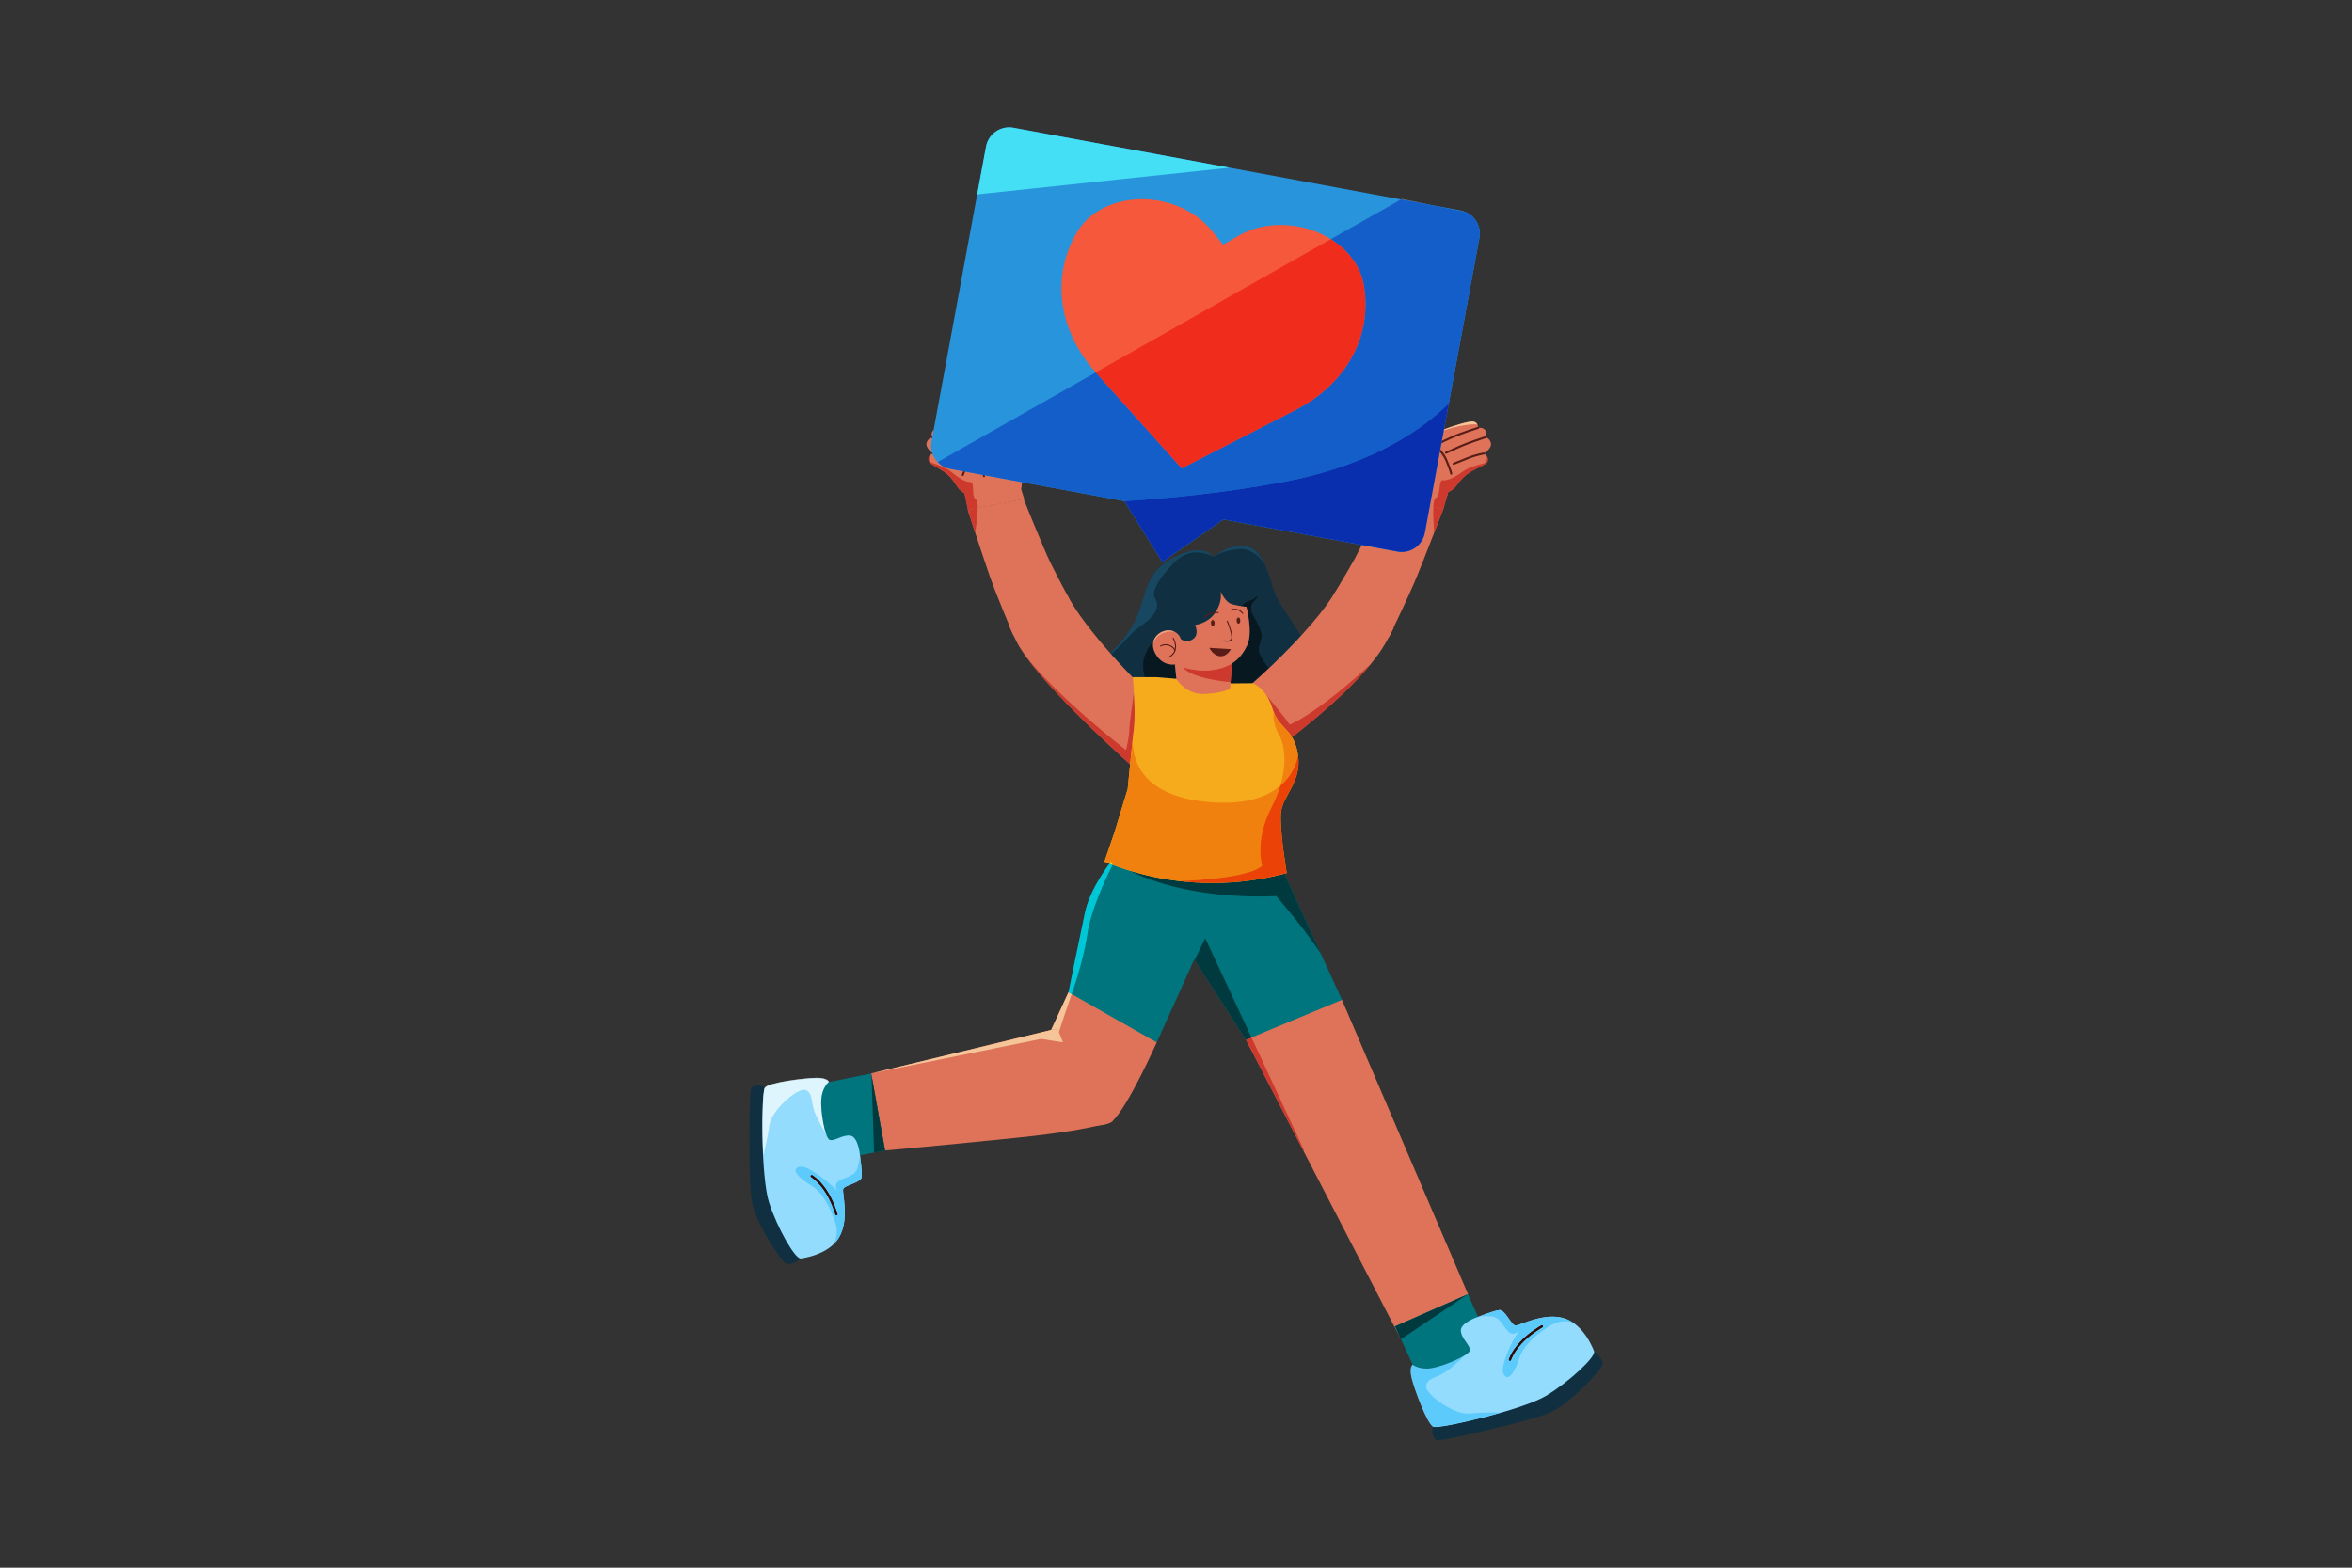 <svg xmlns="http://www.w3.org/2000/svg" viewBox="0 0 600 400" id="give-feedback"><rect x="0" y="0" width="600" height="400" fill="#333333" stroke="none"/><path fill="#DE735A" d="M261.137,127.332c0,0,5.062,12.61,6.79,16.153c1.728,3.544,4.795,9.217,4.795,9.217   s-0.072,5.14-5.404,8.359c-5.33,3.219-8.905,0.805-8.905,0.805s-4.258-10.053-5.999-15.058c-1.742-5.004-5.562-16.766-5.562-16.766   L261.137,127.332"></path><path fill="#DE735A" d="M236.892,116.824c-0.026,0.087-0.043,0.182-0.051,0.278l-0.003,0.185c0.008,0.156,0.055,0.306,0.142,0.447   l0.161,0.206c0.115,0.145,0.262,0.271,0.435,0.411c0.967,0.74,2.7,1.489,3.972,2.562c0.349,0.288,0.649,0.582,0.918,0.883   c0.09,0.104,0.18,0.208,0.26,0.301c0.582,0.684,0.99,1.355,1.358,1.897c0.148,0.234,0.297,0.44,0.44,0.624   c0.098,0.124,0.186,0.228,0.288,0.313c0.101,0.086,0.193,0.16,0.274,0.233c0.093,0.066,0.175,0.13,0.249,0.193   c0.157,0.109,0.277,0.206,0.378,0.271c0.187,0.12,0.298,0.178,0.317,0.189l0.016,0.049l0.884,4.126l0.029,0.128l2.465-0.47   l3.232-0.63l8.644-1.663l-0.798-2.527c0,0,0.646-3.383-0.041-5.444c-0.675-2.061-1.578-1.534-2.893-4.028   c-1.305-2.497-0.935-5.17-1.415-5.643c-0.489-0.483-1.785-0.703-2.698,0.076c-0.921,0.778-0.673,3.234-0.673,3.234   s-1.388-1.092-3.802-2.24c-2.413-1.147-6.901-3.029-8.004-2.798c-1.105,0.23-1.193,1.428-1.193,1.428s-1.184-0.291-1.817,0.528   c-0.644,0.819-0.104,1.674-0.104,1.674s-1.154,0.11-1.491,1.407c-0.337,1.287,1.577,2.631,1.577,2.631s-0.682,0.261-0.972,0.921   L236.892,116.824"></path><path fill="#591C16" d="M249.955 114.78l-.159-.057c-.008-.007-.859-.693-3.624-2.166-2.79-1.487-6.444-2.89-6.481-2.905-.13-.049-.195-.195-.145-.325.05-.129.196-.196.326-.145.037.014 3.719 1.427 6.537 2.929 2.824 1.505 3.672 2.193 3.706 2.221.107.089.123.247.034.356L249.955 114.78M254.389 114.634l-.177-.072c-.436-.432-1.577-1.326-1.588-1.336-.109-.086-.129-.244-.043-.353.086-.111.245-.128.355-.043.047.037 1.175.921 1.631 1.373.1.099.1.258.002.357L254.389 114.634M247.296 116.41l-.12-.03-3.469-1.863c-1.908-1.028-5.897-2.644-5.937-2.661-.129-.052-.191-.2-.139-.328.052-.129.2-.189.329-.139.04.016 4.054 1.643 5.986 2.683l3.469 1.864c.123.066.168.219.103.341L247.296 116.41M245.208 119l-.113-.026c0 0-1.659-.827-3.497-1.718-1.793-.871-3.69-1.351-3.709-1.355-.135-.034-.217-.171-.183-.307.034-.135.169-.219.306-.183.079.021 1.966.498 3.807 1.392 1.84.891 3.502 1.72 3.502 1.72.124.062.175.214.113.338C245.39 118.949 245.3 119 245.208 119M251.026 121.766c-.105 0-.203-.066-.239-.171-.025-.071-.584-1.775.235-3.76.826-2.005 2.92-2.631 3.008-2.657.137-.036.274.038.313.172.038.133-.038.273-.172.312-.02.006-1.951.589-2.682 2.364-.744 1.803-.229 3.39-.223 3.406.044.132-.027.275-.159.32L251.026 121.766"></path><path fill="#591C16" d="M245.611,121.474l-0.045-0.005c-0.135-0.025-0.225-0.15-0.204-0.286c0.008-0.053,0.121-0.595,1.424-3.199   c1.345-2.688,3.773-3.924,3.875-3.974c0.125-0.064,0.277-0.011,0.338,0.113s0.012,0.275-0.113,0.338   c-0.023,0.012-2.383,1.216-3.65,3.75c-1.254,2.506-1.374,3.038-1.377,3.059C245.834,121.39,245.728,121.474,245.611,121.474"></path><path fill="#7F7F7F" d="M247.943,133.385c0.244,0.801,0.518,1.702,0.81,2.659c0,0,0.007-0.044,0.02-0.125   C248.474,135.008,248.193,134.15,247.943,133.385 M246.912,129.992c0,0,0.004,0.013,0.011,0.037l0.015-0.003l-0.008-0.033   L246.912,129.992"></path><path fill="#CD392D" d="M249.424,129.651l-2.465,0.47l-0.021-0.094l-0.015,0.003c0.071,0.233,0.465,1.531,1.02,3.355   c0.25,0.765,0.531,1.623,0.83,2.534C248.883,135.235,249.398,131.905,249.424,129.651"></path><path fill="#CD392D" d="M237.217,116.217c-0.096,0.099-0.171,0.221-0.241,0.361l0,0l-0.084,0.246   c-0.026,0.087-0.043,0.182-0.051,0.278l-0.003,0.185c0.008,0.156,0.055,0.306,0.142,0.447l0.161,0.206   c0.116,0.135,0.262,0.271,0.435,0.411c0.967,0.74,2.7,1.489,3.972,2.562c0.349,0.288,0.649,0.582,0.918,0.883   c0.09,0.094,0.18,0.198,0.26,0.301c0.582,0.684,1,1.355,1.358,1.897c0.148,0.234,0.297,0.44,0.44,0.624   c0.098,0.115,0.189,0.218,0.29,0.303c0.101,0.085,0.184,0.16,0.273,0.243c0.093,0.066,0.175,0.13,0.249,0.193   c0.157,0.109,0.277,0.206,0.378,0.271c0.187,0.12,0.298,0.178,0.317,0.189h0.009l0.007,0.049l0.884,4.126l0.008,0.033l0.021,0.094   l2.465-0.47l0,0l0.004-0.087c0.01-1.039-0.098-1.834-0.396-2.02c-1.023-0.629-0.669-2.547-0.895-3.846   c-0.226-1.308-0.588-0.062-3.008-1.521c-2.42-1.469-2.237-1.97-4.618-3.037c-2.38-1.067-3.162-0.872-3.355-1.712   C237.001,116.755,237.149,116.348,237.217,116.217"></path><path fill="#DE735A" d="M368.225,129.791c0,0-1.041,2.7-2.35,6.091c-1.459,3.769-3.261,8.38-4.361,11.069   c-2.08,5.12-7.07,15.36-7.07,15.36s-3.85,2.31-9.23-1.33c-5.37-3.64-5.169-9-5.169-9s3.51-5.74,5.5-9.34   c1.99-3.59,7.95-16.45,7.95-16.45l8.889,2.17l3.281,0.8l2.54,0.63H368.225"></path><path fill="#DE735A" d="M379.524,116.991c0.02,0.09,0.03,0.191,0.03,0.29l-0.01,0.19c-0.02,0.161-0.08,0.31-0.181,0.45l-0.18,0.2   c-0.129,0.141-0.29,0.26-0.479,0.39c-1.051,0.69-2.892,1.33-4.281,2.34c-0.379,0.269-0.71,0.55-1.009,0.84   c-0.102,0.099-0.2,0.2-0.29,0.289c-0.651,0.661-1.12,1.321-1.541,1.85c-0.169,0.23-0.339,0.431-0.5,0.61   c-0.11,0.12-0.21,0.22-0.321,0.3c-0.109,0.08-0.209,0.15-0.299,0.22c-0.101,0.061-0.19,0.12-0.27,0.18   c-0.17,0.099-0.3,0.189-0.41,0.25c-0.2,0.11-0.32,0.161-0.34,0.171l-0.02,0.049l-1.22,4.18l-0.04,0.129l-2.5-0.669l-3.281-0.89   l-8.771-2.361l1.012-2.54c0,0-0.41-3.529,0.45-5.6c0.85-2.07,1.739-1.459,3.279-3.929c1.53-2.471,1.351-5.25,1.88-5.701   c0.54-0.46,1.891-0.589,2.771,0.281c0.89,0.87,0.45,3.38,0.45,3.38s1.51-1.021,4.08-2.021c2.57-1,7.329-2.599,8.449-2.279   c1.12,0.319,1.12,1.56,1.12,1.56s1.24-0.21,1.83,0.68c0.601,0.891-0.02,1.73-0.02,1.73s1.18,0.2,1.43,1.56   c0.25,1.351-1.821,2.59-1.821,2.59s0.68,0.321,0.93,1.021L379.524,116.991"></path><path fill="#591C16" d="M366.251 113.907l-.213-.11c-.083-.117-.055-.279.063-.362.038-.027.962-.67 3.981-2.008 3.013-1.334 6.909-2.513 6.948-2.525.138-.043.283.036.324.174.042.137-.036.283-.174.324-.039.012-3.904 1.182-6.887 2.503-2.955 1.309-3.883 1.951-3.892 1.957L366.251 113.907M361.698 113.427l-.198-.092c-.093-.109-.08-.273.029-.367.504-.431 1.731-1.256 1.783-1.29.119-.08.281-.048.361.07.08.12.048.281-.071.361-.013.009-1.255.844-1.736 1.255L361.698 113.427M368.866 115.787c-.099 0-.194-.058-.237-.154-.059-.131 0-.285.131-.344l3.71-1.658c2.066-.926 6.32-2.3 6.363-2.313.136-.04.283.031.327.168.044.137-.031.284-.168.328-.042.014-4.269 1.378-6.31 2.292l-3.709 1.658L368.866 115.787zM370.821 118.608c-.103 0-.199-.061-.241-.162-.054-.133.009-.285.142-.34 0 0 1.772-.728 3.734-1.507 1.963-.783 3.938-1.133 4.022-1.147.139-.021.277.07.301.211.025.142-.07.276-.211.302-.02.003-2.008.355-3.919 1.119-1.958.777-3.728 1.504-3.729 1.504L370.821 118.608M364.625 121.017l-.1-.02c-.133-.056-.195-.208-.139-.34.007-.016.656-1.611.027-3.521-.62-1.884-2.566-2.628-2.585-2.635-.135-.05-.204-.2-.153-.335.049-.135.198-.204.334-.154.089.033 2.198.834 2.899 2.961.694 2.102-.012 3.813-.042 3.886C364.823 120.958 364.726 121.017 364.625 121.017"></path><path fill="#591C16" d="M370.219,121.126c-0.133,0-0.247-0.103-0.259-0.238c-0.002-0.016-0.086-0.573-1.188-3.246   c-1.115-2.702-3.451-4.118-3.475-4.132c-0.124-0.074-0.164-0.234-0.091-0.357c0.073-0.123,0.232-0.163,0.356-0.091   c0.102,0.061,2.508,1.514,3.691,4.38c1.145,2.778,1.221,3.345,1.225,3.4c0.013,0.143-0.093,0.27-0.237,0.282L370.219,121.126"></path><path fill="#FFF" d="M375.924,107.577c0.021,0.004,0.041,0.009,0.06,0.015c0.261,0.074,0.461,0.199,0.615,0.346   c-0.151-0.146-0.347-0.27-0.605-0.344C375.972,107.587,375.949,107.582,375.924,107.577"></path><path fill="#F5C499" d="M375.615,107.552c-1.395,0-4.854,1.115-7.248,2.005l-0.048,0.261c1.141-0.387,2.416-0.763,3.689-1.027   c2.059-0.427,3.303-0.528,4.021-0.528c0.615,0,0.844,0.075,0.867,0.083c-0.072-0.141-0.167-0.283-0.297-0.408   c-0.154-0.147-0.354-0.271-0.615-0.346c-0.019-0.005-0.039-0.01-0.06-0.015C375.837,107.56,375.734,107.552,375.615,107.552"></path><path fill="#CD392D" d="M365.665,129.251c-0.16,2.601,0.209,6.631,0.209,6.631c1.309-3.391,2.35-6.091,2.35-6.091h-0.02   l-0.04,0.129L365.665,129.251"></path><path fill="#CD392D" d="M379.234,116.342c0.061,0.14,0.181,0.569-0.029,1.25c-0.261,0.85-1.051,0.59-3.58,1.51   c-2.531,0.92-2.38,1.45-4.98,2.78c-2.6,1.32-2.881,0.01-3.21,1.34c-0.33,1.319-0.109,3.319-1.209,3.889   c-0.321,0.171-0.491,0.981-0.56,2.05v0.09l0,0l2.5,0.669l0.04-0.129l1.22-4.18l0.009-0.049h0.01c0.021-0.01,0.14-0.061,0.34-0.171   c0.11-0.06,0.24-0.15,0.41-0.25c0.08-0.061,0.169-0.12,0.27-0.18c0.099-0.079,0.19-0.15,0.299-0.23   c0.111-0.08,0.211-0.18,0.321-0.29c0.161-0.18,0.33-0.38,0.5-0.61c0.411-0.529,0.89-1.189,1.541-1.85   c0.09-0.099,0.189-0.2,0.29-0.289c0.299-0.29,0.63-0.571,1.009-0.84c1.389-1.01,3.23-1.65,4.281-2.34   c0.189-0.13,0.349-0.261,0.479-0.39l0.18-0.2c0.101-0.14,0.161-0.289,0.181-0.45l0.01-0.19c0-0.1-0.01-0.2-0.03-0.29l-0.07-0.26   l0,0C379.394,116.581,379.325,116.451,379.234,116.342"></path><path fill="#103041" d="M406.661,344.823c0,0,0.752,0.38,1.352,1.246c0.6,0.873,1.053,1.415,0.684,2.425   c-0.368,1.006-7.998,9.714-13.513,12.022c-5.518,2.309-27.78,7.297-28.667,6.967c-0.886-0.326-1.62-2.566-0.789-3.423   C366.564,363.205,406.661,344.823,406.661,344.823"></path><path fill="#93DCFD" d="M406.661,344.823c0,0-2.379-6.874-7.68-8.467c-3.1-0.93-6.463-0.104-8.931,0.721   c-1.754,0.586-3.056,1.173-3.491,1.13c-1.048-0.103-2.625-4.106-4.088-3.956c-1.461,0.163-5.428,1.736-5.428,1.736l-6.089,0.497   l-10.534,11.767c0,0-0.919,0.545-0.282,3.278c0.636,2.729,4.013,11.965,5.589,12.532c1.569,0.567,22.784-4.307,28.794-7.991   C400.53,352.379,407.042,346.266,406.661,344.823"></path><path fill="#591C16" d="M385.199,347.223l-0.078-0.011c-0.156-0.043-0.247-0.204-0.204-0.359c0.02-0.075,0.527-1.854,2.731-4.321   c2.191-2.452,5.408-4.291,5.544-4.369c0.141-0.08,0.32-0.03,0.399,0.111c0.08,0.14,0.031,0.319-0.11,0.399   c-0.033,0.018-3.27,1.871-5.396,4.249c-2.102,2.352-2.598,4.069-2.604,4.086C385.446,347.138,385.328,347.223,385.199,347.223"></path><path fill="#7F7F7F" d="M382.966,334.346c1.267,0.583,2.566,3.548,3.491,3.84C385.526,337.847,384.229,334.888,382.966,334.346"></path><path fill="#5DCAFC" d="M385.199,347.223l-0.078-0.011c-0.156-0.043-0.247-0.204-0.204-0.359c0.02-0.075,0.527-1.854,2.731-4.321   c2.191-2.452,5.408-4.291,5.544-4.369c0.045-0.026,0.095-0.038,0.144-0.038c0.102,0,0.201,0.054,0.255,0.149   c0.08,0.14,0.031,0.319-0.11,0.399c-0.033,0.018-3.27,1.871-5.396,4.249c-2.102,2.352-2.598,4.069-2.604,4.086   C385.446,347.138,385.328,347.223,385.199,347.223 M382.583,334.261c-0.028,0-0.056,0.001-0.084,0.004   c-1.458,0.154-5.432,1.727-5.432,1.727s0.439-0.167,2.194-0.167c0.269,0,0.57,0.004,0.904,0.013   c2.51,0.068,3.068,2.379,4.628,3.947c0.373,0.375,0.769,0.506,1.141,0.506c0.425,0,0.819-0.171,1.11-0.342   c0.291-0.171,0.48-0.342,0.495-0.342c0.012,0-0.082,0.105-0.316,0.396c-1.091,1.363-4.85,8.757-3.594,10.728   c0.282,0.443,0.583,0.641,0.894,0.641c1.068,0,2.249-2.33,3.126-4.994c1.132-3.443,4.934-6.416,8.053-8.26   c1.33-0.787,2.555-1.013,3.522-1.013c1.121,0,1.897,0.303,2.091,0.386c-0.699-0.472-1.461-0.87-2.308-1.123   c-0.975-0.293-1.976-0.412-2.967-0.412c-2.16,0-4.273,0.566-5.967,1.132c-1.692,0.565-2.964,1.131-3.442,1.131   c-0.017,0-0.033-0.001-0.048-0.002c-0.041-0.004-0.083-0.014-0.126-0.03c-0.926-0.292-2.224-3.257-3.491-3.84   C382.838,334.291,382.71,334.261,382.583,334.261"></path><path fill="#2C0E0B" d="M393.335,338.125c-0.049,0-0.098,0.012-0.144,0.038c-0.136,0.078-3.353,1.917-5.544,4.369   c-2.204,2.467-2.711,4.246-2.731,4.321c-0.042,0.155,0.049,0.316,0.204,0.359l0.078,0.011c0.129,0,0.247-0.085,0.282-0.215   c0.005-0.016,0.502-1.734,2.604-4.086c2.126-2.378,5.363-4.23,5.396-4.249c0.141-0.08,0.19-0.259,0.11-0.399   C393.537,338.178,393.438,338.125,393.335,338.125"></path><path fill="#7F7F7F" d="M360.375,348.152l-0.053,0.059c0,0-0.919,0.543-0.281,3.275c0.64,2.735,4.017,11.966,5.59,12.534   c0.007,0.002,0.014,0.005,0.022,0.007c-1.606-0.823-4.888-9.813-5.513-12.499c-0.638-2.733,0.282-3.278,0.282-3.278l0,0l0,0   L360.375,348.152"></path><path fill="#5DCAFC" d="M373.871,345.695c-1.999,1.329-6.257,3.013-8.635,3.396c-0.489,0.079-0.943,0.112-1.361,0.112   c-2.243,0-3.454-0.952-3.454-0.952l0,0c0,0-0.919,0.545-0.282,3.278c0.626,2.686,3.907,11.676,5.513,12.499   c0.087,0.026,0.222,0.039,0.401,0.039c2.022,0,9.643-1.607,16.695-3.643c-0.012-0.002-0.755-0.031-1.918-0.031   c-1.511,0-3.73,0.05-5.977,0.275c-0.136,0.013-0.277,0.02-0.421,0.02c-4.076,0-11.206-5.222-10.631-7.26   c0.595-2.103,3.013-1.76,5.76-3.952C371.498,347.937,373.093,346.446,373.871,345.695"></path><path fill="#00757E" d="M374.346,329.939l2.696,6.048c0,0-4.416,1.462-4.378,3.497c0.032,2.032,2.568,3.88,2.288,5.135   c-0.286,1.247-6.608,3.972-9.718,4.472c-3.11,0.5-4.815-0.84-4.815-0.84l-4.711-10.218L374.346,329.939"></path><path fill="#DE735A" d="M374.5,330.208l-20.804-48.577c0,0-8.707-5.134-15.233-1.363c-6.523,3.769-6.011,13.261-6.011,13.261   l23.257,44.957L374.5,330.208"></path><path fill="#103041" d="M332.099,176.931l-0.092,0.127l-0.006,0.027c-1.851,2.926-4.847,5.067-8.421,6.605   c-9.042,3.901-21.722,3.96-28.548,3.156c-2.636-0.325-5.044-0.895-7.14-1.667c-0.295-0.109-0.571-0.217-0.851-0.335   c-0.279-0.121-0.55-0.241-0.809-0.36c0,0-0.335-0.149-0.841-0.409c-2.508-1.308-4.408-2.995-5.491-4.97   c-0.241-0.45-0.46-0.917-0.618-1.391c-0.29-0.832-0.436-1.696-0.432-2.616c-0.007-6.142,5.255-7.893,9.605-14.689   c4.325-6.794,2.338-13.323,10.407-17.848c8.058-4.522,10.579-0.531,10.579-0.531c12.263-8.107,13.538,3.381,15.843,9.43   c1.558,4.098,7.076,9.538,8.467,15.876l0.004,0.01l0.02,0.109c0.049,0.228,0.097,0.454,0.129,0.684   C334.366,170.915,333.98,173.86,332.099,176.931"></path><path fill="#081820" d="M320.96 151.914c-.079.079-.652.644-1.457 1.033-.87.431-1.592.605-1.592.605l-1.293 1.101c.833.133 1.355.175 1.355.175s1.702 6.498.238 9.725c-1.244 2.755-2.881 4.088-3.981 4.758l-.31 4.737-.02.312.283.023 5.319-.051c.88-.769 2.382-2.106 4.25-3.87-1.003-.968-1.706-2.238-2.198-3.227-1.05-2.096.133-3.091.299-4.957.17-1.86-2.697-5.693-2.708-6.57 0-.877.023-1.69.705-2.254C320.498 152.918 320.907 152.024 320.96 151.914M294.252 163.67c-.927.946-3.701 4.28-2.214 9.039.009.027.016.055.024.082h2.952l5.079.421-.384-3.677c-.001 0-.002-.001-.002-.001s-.207.038-.545.038c-.989 0-3.101-.325-4.46-2.872-.489-.916-.642-1.773-.555-2.523l.011-.032 0 0 0 0C294.179 163.982 294.211 163.824 294.252 163.67"></path><path fill="#FFF" d="M320.61,140.894c0.785,0.789,1.416,1.804,1.951,2.928c0.004,0.006,0.007,0.011,0.009,0.013   C322.032,142.707,321.399,141.687,320.61,140.894 M320.598,140.883c0.003,0.003,0.006,0.006,0.009,0.009   C320.604,140.889,320.601,140.886,320.598,140.883 M318.533,139.543c0.002,0.001,0.005,0.002,0.007,0.002   C318.538,139.545,318.535,139.544,318.533,139.543 M318.5,139.531c0.005,0.002,0.01,0.004,0.015,0.005   C318.51,139.535,318.505,139.533,318.5,139.531 M318.468,139.521c0.008,0.003,0.016,0.005,0.023,0.008   C318.483,139.526,318.476,139.523,318.468,139.521 M316.655,139.23c-1.863,0-4.21,0.809-7.216,2.796c0,0,0,0,0,0   c0.002-0.001,0.017-0.009,0.042-0.023c2.989-1.969,5.324-2.772,7.178-2.772c0.66,0,1.26,0.102,1.807,0.289   C317.918,139.332,317.317,139.23,316.655,139.23"></path><path fill="#184761" d="M309.439,142.026L309.439,142.026C309.439,142.026,309.439,142.026,309.439,142.026L309.439,142.026    M316.66,139.231c-1.855,0-4.19,0.803-7.178,2.772c0.399-0.214,3.562-1.85,6.988-1.933c0.042-0.001,0.084-0.001,0.127-0.001   c3.458,0,5.792,3.493,5.965,3.753c-0.535-1.123-1.166-2.139-1.951-2.928c-0.001-0.001-0.002-0.002-0.002-0.003   c-0.003-0.003-0.006-0.006-0.009-0.009c-0.591-0.591-1.269-1.054-2.059-1.337c-0.002-0.001-0.005-0.002-0.007-0.002   c-0.006-0.002-0.012-0.004-0.018-0.006c-0.005-0.002-0.01-0.004-0.015-0.005c-0.003-0.001-0.005-0.002-0.008-0.003   c-0.008-0.003-0.016-0.005-0.023-0.008c0,0-0.001,0-0.001,0C317.92,139.333,317.32,139.231,316.66,139.231"></path><path fill="#FFF" d="M290.807,155.282c-0.555,1.671-1.251,3.389-2.358,5.122c-1.097,1.717-2.25,3.113-3.362,4.338   c1.115-1.224,2.271-2.618,3.368-4.334C289.561,158.672,290.253,156.954,290.807,155.282 M305.577,140.401   c-1.608,0-3.798,0.521-6.714,2.155c-2.158,1.21-3.596,2.564-4.628,4.029c1.032-1.463,2.471-2.815,4.628-4.025   c2.914-1.635,5.104-2.157,6.712-2.157c2.461,0,3.561,1.222,3.81,1.548C309.141,141.63,308.046,140.401,305.577,140.401"></path><path fill="#184761" d="M305.575,140.403c-1.608,0-3.798,0.522-6.712,2.157c-2.157,1.21-3.595,2.562-4.628,4.025   c-1.84,2.611-2.389,5.573-3.428,8.696c-0.554,1.672-1.247,3.391-2.352,5.126c-1.098,1.716-2.254,3.11-3.368,4.334   c-0.631,0.696-1.25,1.337-1.836,1.95c0.072,0.082,0.146,0.165,0.218,0.246c1.31-1.217,2.96-2.817,4.366-4.389   c2.844-3.177,4.591-3.2,6.451-5.799c1.856-2.605,0.268-3.844,0.111-4.812c-0.154-0.971,0.384-3.518,5.087-8.349   c1.999-2.054,4.096-2.645,5.849-2.645c2.37,0,4.108,1.081,4.108,1.081s-0.017-0.028-0.054-0.076   C309.136,141.625,308.036,140.403,305.575,140.403"></path><path fill="#DE735A" d="M294.524,184.661v0.01c-0.07,0.99-0.349,1.86-0.979,2.45c-2.891,2.75-4.281,8.761-4.281,8.761   s-19.559-17.261-27.549-28.361l-0.061-0.07c-0.909-1.281-1.67-2.47-2.229-3.55c-0.64-1.21-1.29-2.61-1.96-4.12   c2.32-0.64,4.59-1.42,6.83-2.64c2.79-1.51,5.35-3.46,7.83-5.49c1.2,2.139,2.45,4.13,3.688,5.84c7.351,10.08,16.25,18.4,16.25,18.4   s1.83,3.55,2.34,6.8l0.03,0.229C294.524,183.521,294.555,184.112,294.524,184.661"></path><path fill="#CD392D" d="M261.715,167.521c6.924,9.618,22.534,23.863,26.578,27.494c0.21-2.111,0.447-4.424,0.662-6.374l0,0l0,0l0,0   l0,0c0.1-0.98,0.199-1.86,0.29-2.58l0.01-0.061c0.315-2.572,0.18-6.532,0.008-9.446c-0.054,0.383-1.168,8.292-1.168,9.756   c0,1.5-0.83,5.081-0.83,5.081S270.455,178.481,261.715,167.521"></path><path fill="#DE735A" d="M353.694 281.632l-21.06 11.8-.179.1-14.6-28.229c0 0 .15-.969.55-2.42.89-3.271 3.021-8.971 7.45-11.521 6.37-3.67 16.479 3.75 16.479 3.75L353.694 281.632M295.085 265.972c0 0-7.38 16.53-11.271 20.04l-.25.219h-.009c-.18.141-.35.25-.51.321-.64.299-1.61.51-2.8.62l-.03.01c-5.469.519-15.43-1.25-17.969-8.941-2.15-6.529 1.559-11.459 4.01-13.849.979-.95 1.75-1.5 1.879-1.59l.02-.01 4.421-9.61c0 0 .25-.09.709-.22 1.97-.57 7.699-1.821 12.64 1.01C292.014 257.451 295.085 265.972 295.085 265.972"></path><path fill="#DE735A" d="M283.814,286.012v0.12c0,0-0.08,0.029-0.25,0.1h-0.009c-0.441,0.161-1.45,0.491-3.31,0.941l-0.03,0.01   c-3.41,0.8-9.601,1.96-20.151,3.05c-18.739,1.94-34.29,3.32-34.29,3.32l-3.54-19.651l0.071-0.02l3.87-0.93l41.959-10.149l0.02-0.01   c0,0,0.58-0.12,1.551-0.04c0.179,0.01,0.379,0.04,0.59,0.07c2.13,0.31,5.56,1.601,8.8,6.14   C283.965,275.812,283.855,284.872,283.814,286.012"></path><path fill="#591C16" d="M361.315 113.373l-.21-.094c-.103-.116-.092-.293.024-.396.5-.442 1.717-1.303 1.768-1.339.127-.088.302-.057.391.068.09.127.059.302-.068.392-.012.008-1.243.878-1.719 1.299L361.315 113.373M364.445 120.941l-.102-.02c-.145-.056-.215-.219-.159-.364.006-.016.618-1.631-.057-3.529-.67-1.88-2.631-2.57-2.65-2.577-.147-.049-.225-.209-.175-.356.051-.147.212-.227.357-.175.091.031 2.238.788 2.998 2.92.749 2.105.079 3.85.051 3.923C364.663 120.873 364.557 120.941 364.445 120.941"></path><path fill="#DE735A" d="M355.545,160.192c-0.77,1.53-1.53,2.95-2.26,4.179c-0.96,1.641-2.2,3.351-3.601,5.05l-0.03,0.051   c-7.59,9.23-19.89,18.45-19.89,18.45s-4.259-0.19-7.129-3.21c-0.36-0.38-0.69-0.819-1-1.29c-2.13-3.289-2.99-8.35-2.99-8.35   s9.719-8.17,17.919-18.269c1.391-1.71,2.791-3.721,4.16-5.881c2.47,2.25,5.031,4.421,7.86,6.15   C350.845,158.451,353.165,159.401,355.545,160.192"></path><path fill="#CD392D" d="M349.684,169.421c-13.99,12.95-20.67,15.471-20.67,15.471c-1.511-2.21-5.585-7.089-6.129-7.739   c0.629,0.906,1.236,2.089,1.709,3.628c0.1,0.33,0.209,0.64,0.33,0.92v0.01l0,0c1.208,3.008,3.114,3.975,4.541,6.185   c0.191,0.02,0.298,0.025,0.298,0.025s12.3-9.22,19.89-18.45L349.684,169.421"></path><path fill="#00757E" d="M342.334,255.111l-23.079,9.61l-1.4,0.58l-13.1-20.38l-0.09-0.141l-1.891,4.191l-7.689,17l-21.98-12.491   l-0.529-0.299c0,0,2.699-13.271,4.219-20.4c1.08-5.05,4.62-10.29,6.6-12.909c0.8-1.08,1.35-1.721,1.35-1.721s5.65,1.16,14.439,2.34   c2.771,0.37,5.851,0.74,9.171,1.08c13.86,1.411,18.61-0.12,18.61-0.12l10.12,22.171l0.01,0.01L342.334,255.111"></path><path fill="#003A3F" d="M288.278,222.175c0.577,0.328,11.827,6.559,32.851,6.559c1.443,0,2.931-0.03,4.465-0.092   c0,0,8.24,9.599,11.49,14.98l-9.444-20.689c-6.019,1.582-12.182,2.369-18.336,2.369c-2.76,0-5.52-0.161-8.26-0.47l-0.111-0.021   h-0.019C296.65,224.317,292.418,223.437,288.278,222.175"></path><path fill="#F6AB1C" d="M328.245,222.771c-6.211,1.69-12.58,2.531-18.94,2.531c-2.76,0-5.52-0.161-8.26-0.47l-0.111-0.021h-0.019   c-6.131-0.71-12.191-2.219-18.011-4.51l-1.149-0.46l2.559-7.48l3.37-11.07c0,0,0.711-7.56,1.271-12.65   c0.1-0.98,0.199-1.86,0.29-2.58l0.01-0.061c0.55-4.49-0.271-13.21-0.271-13.21h6.031l19.17,1.591l5.321-0.051   c0,0,3.4,0.95,5.09,6.45c0.1,0.33,0.209,0.64,0.33,0.92v0.01c1.82,4.53,5.219,4.43,6.189,10.921   c1.02,6.909-3.93,10.349-4.34,14.689C326.354,211.672,328.245,222.771,328.245,222.771"></path><path fill="#103041" d="M204.24,321.102c0,0-0.531,0.634-1.498,1.012c-0.969,0.377-1.59,0.687-2.472,0.106   c-0.882-0.58-7.487-9.842-8.449-15.639c-0.963-5.797-0.708-28.218-0.193-28.991c0.513-0.774,2.819-0.971,3.452,0.019   C195.709,278.601,204.24,321.102,204.24,321.102"></path><path fill="#93DCFD" d="M204.24,321.102c0,0,7.113-0.724,9.832-5.435c2.719-4.711,0.699-11.321,1.034-12.299   c0.336-0.979,4.521-1.584,4.707-3.017c0.174-1.434-0.435-5.584-0.435-5.584l0.9-5.934l-8.877-12.733c0,0-0.314-1.001-3.072-1.009   c-2.754-0.007-12.352,1.137-13.248,2.518c-0.896,1.374-1.024,22.762,1.145,29.344C198.397,313.532,202.774,321.141,204.24,321.102"></path><path fill="#591C16" d="M213.376,310.09c-0.124,0-0.24-0.081-0.276-0.207c-0.01-0.035-1.053-3.55-2.847-6.12   c-1.775-2.542-3.305-3.404-3.32-3.412c-0.139-0.077-0.19-0.252-0.113-0.392c0.076-0.139,0.25-0.189,0.39-0.114   c0.066,0.036,1.654,0.923,3.516,3.588c1.85,2.649,2.885,6.14,2.927,6.287c0.045,0.152-0.043,0.312-0.195,0.357L213.376,310.09"></path><path fill="#7F7F7F" d="M213.938,315.89c-0.103,0.165-0.21,0.324-0.323,0.479C213.728,316.214,213.836,316.055,213.938,315.89    M219.609,300.806c-0.847,1.082-3.984,1.654-4.463,2.475C215.671,302.465,218.8,301.892,219.609,300.806"></path><path fill="#5DCAFC" d="M213.376,310.09c-0.124,0-0.24-0.081-0.276-0.207c-0.01-0.035-1.053-3.55-2.847-6.12   c-1.775-2.542-3.305-3.404-3.32-3.412c-0.139-0.077-0.19-0.252-0.113-0.392c0.052-0.095,0.15-0.149,0.252-0.149   c0.047,0,0.094,0.011,0.138,0.035c0.066,0.036,1.654,0.923,3.516,3.588c1.85,2.649,2.885,6.14,2.927,6.287   c0.045,0.152-0.043,0.312-0.195,0.357L213.376,310.09 M219.367,294.791c0.001,0.006,0.078,0.62-0.552,2.998   c-0.631,2.385-2.968,2.396-4.82,3.536c-1.475,0.906-0.412,2.668-0.449,2.668c-0.009,0-0.091-0.116-0.307-0.393   c-0.987-1.261-6.476-5.933-8.966-5.933c-0.177,0-0.339,0.024-0.483,0.074c-2.165,0.752,0.219,2.968,3.256,4.828   c3.037,1.86,5.022,6.167,6.082,9.567c0.978,3.13-0.439,5.199-0.667,5.51c0.418-0.386,0.809-0.807,1.154-1.277   c0.113-0.155,0.221-0.314,0.323-0.479c0.04-0.065,0.08-0.131,0.118-0.198c2.72-4.709,0.701-11.321,1.036-12.302   c0.012-0.037,0.031-0.073,0.054-0.11c0.479-0.821,3.615-1.393,4.463-2.475c0.101-0.135,0.166-0.279,0.185-0.431   C219.975,298.946,219.368,294.799,219.367,294.791"></path><path fill="#2C0E0B" d="M207.072,299.811c-0.102,0-0.2,0.054-0.252,0.149c-0.077,0.14-0.026,0.315,0.113,0.392   c0.015,0.008,1.545,0.871,3.32,3.412c1.795,2.57,2.837,6.084,2.847,6.12c0.036,0.125,0.152,0.207,0.276,0.207l0.081-0.012   c0.152-0.045,0.24-0.205,0.195-0.357c-0.043-0.148-1.078-3.638-2.927-6.287c-1.862-2.665-3.449-3.552-3.516-3.588   C207.166,299.822,207.118,299.811,207.072,299.811"></path><path fill="#FFF" d="M208.379,275.006c-2.779,0-12.34,1.144-13.237,2.519c-0.004,0.006-0.008,0.012-0.011,0.018   c1.147-1.346,10.431-2.452,13.173-2.452c0.009,0,0.018,0,0.026,0c2.758,0.008,3.072,1.009,3.072,1.009l0.002,0.002   c0.001-0.001,0.002-0.001,0.002-0.001l0.102-0.021l-0.045-0.065c0,0-0.312-1.002-3.068-1.01   C208.388,275.006,208.384,275.006,208.379,275.006"></path><path fill="#DFF5FE" d="M208.303,275.091c-2.742,0-12.026,1.105-13.173,2.452c-0.547,0.945-0.799,9.32-0.413,17.165   c0.011-0.025,1.034-3.714,1.549-7.605c0.482-3.598,6.492-9.055,8.897-9.055c0.201,0,0.378,0.038,0.523,0.119   c1.876,1.043,1.003,3.278,2.479,6.401c1.035,2.201,2.102,4.063,2.644,4.976c-0.821-2.212-1.471-6.667-1.296-9.032   c0.216-3.027,1.833-4.364,1.889-4.409l-0.002-0.002c0,0-0.314-1.001-3.072-1.009C208.321,275.091,208.312,275.091,208.303,275.091"></path><path fill="#00757E" d="M225.774,293.552l-6.399,1.219c0,0-0.4-4.559-2.35-4.979c-0.951-0.21-1.996,0.161-2.949,0.532   c-1,0.389-1.898,0.779-2.481,0.497c-1.13-0.56-2.31-7.219-2.081-10.309c0.22-3.08,1.89-4.41,1.89-4.41l10.83-2.2L225.774,293.552"></path><path fill="#DE735A" d="M314.257,168.912l-0.336,5.135l-0.107,1.726c0,0-2.237,1.157-6.751,1.3c-4.505,0.148-6.96-3.776-6.96-3.776   l-0.393-3.763l10.372-0.446L314.257,168.912"></path><path fill="#CD392D" d="M314.23,169.31c-0.19,0.116-0.364,0.212-0.517,0.292c-2.152,1.094-4.404,1.462-6.456,1.462   c-2.157,0-4.095-0.406-5.467-0.799c2.177,3.035,12.131,3.782,12.131,3.782L314.23,169.31"></path><path fill="#DE735A" d="M318.212,164.552c-1.459,3.23-3.458,4.506-4.499,5.051c-6.542,3.328-14.005-0.067-14.005-0.067   s-3.181,0.585-5.005-2.834c-0.489-0.916-0.642-1.773-0.555-2.523l0.011-0.032c0.252-2.049,2.254-3.359,4.046-3.305   c0.507,0.016,0.934,0.125,1.299,0.28c1.384,0.609,1.76,1.978,1.76,1.978s1.532,1.131,3.139-0.09   c1.618-1.227,0.458-3.557,0.458-3.557s3.379-0.333,5.291-3.348c1.912-3.022,1.183-5.338,1.183-5.338s1.088,2.953,3.096,3.442   c2.005,0.495,3.544,0.618,3.544,0.618S319.676,161.324,318.212,164.552"></path><path fill="#591C16" d="M298.234,167.802l-0.12-0.075l0.061-0.179c0.013-0.006,1.319-0.662,1.538-2.016   c0.222-1.374-0.551-2.637-0.559-2.649l0.042-0.184l0.184,0.043c0.034,0.055,0.834,1.358,0.596,2.833   c-0.241,1.492-1.625,2.184-1.684,2.213L298.234,167.802z"></path><path fill="#591C16" d="M299.743 166.094l-.125-.088c-.003-.008-.316-.823-1.425-1.228-1.107-.399-2.06.194-2.07.199l-.184-.04.04-.185c.043-.027 1.069-.672 2.305-.226 1.231.449 1.571 1.349 1.584 1.387l-.08.171L299.743 166.094zM314.009 165.633l-5.496-.332c0 0 .952 2.029 2.744 2.143C313.051 167.56 314.009 165.633 314.009 165.633zM312.944 163.737c-.432 0-.796-.09-.828-.099l-.096-.162.162-.096c.015.003 1.445.356 1.869-.368.364-.626-.676-3.475-1.107-4.52l.073-.174.174.072c.164.396 1.586 3.901 1.09 4.756C314.003 163.623 313.431 163.737 312.944 163.737zM317.035 156.646l-.107-.054c-.006-.009-.636-.841-1.48-.961-.856-.121-1.309.048-1.314.05l-.173-.075.075-.173c.021-.008.515-.201 1.45-.065.956.135 1.629 1.027 1.657 1.064l-.027.188L317.035 156.646zM307.279 157.511l-.1-.045.011-.188c.013-.012.341-.299 1.445-.817 1.126-.529 2.145-.288 2.188-.277l.098.161-.161.099c-.009-.002-.975-.229-2.011.26-1.058.496-1.378.772-1.381.774L307.279 157.511zM308.905 158.985c.012.441.232.794.492.787.257-.008.457-.37.442-.813-.01-.439-.23-.792-.489-.783C309.092 158.183 308.892 158.545 308.905 158.985zM315.463 158.353c.013.441.231.793.491.784.258-.007.457-.369.444-.812-.014-.44-.231-.792-.491-.783C315.648 157.548 315.45 157.912 315.463 158.353z"></path><path fill="#EBA17E" d="M298.097,160.839c-1.763,0-3.69,1.299-3.938,3.306c0.119-0.348,1.142-3.005,4.826-3.005   c0.19,0,0.387,0.007,0.591,0.022l-0.073-0.042l0,0c-0.365-0.156-0.792-0.265-1.299-0.28   C298.169,160.84,298.133,160.839,298.097,160.839"></path><polyline fill="#CD392D" points="319.255 264.721 319.255 264.721 317.855 265.302 332.455 293.531 332.634 293.431 319.255 264.721"></polyline><polyline fill="#003A3F" points="307.455 239.392 304.755 244.922 317.855 265.302 319.255 264.721 318.405 262.882 307.455 239.392"></polyline><path fill="#F5C499" d="M272.575,253.182L272.575,253.182l-4.421,9.61c0,0,0.327-0.068,0.9-0.068c0.191,0,0.409,0.008,0.651,0.028   c0.179,0.01,0.379,0.04,0.59,0.07l0,0c0.439-1.35,1.66-5.09,3.08-9.14c0.005-0.013,0.009-0.026,0.014-0.039l-0.284-0.161   L272.575,253.182"></path><path fill="#F5C499" d="M269.054,262.724c-0.573,0-0.9,0.068-0.9,0.068l0,0l-0.02,0.01l-41.959,10.149l-3.87,0.93l43.28-8.8   l5.59,0.89l-1.05-2.62c0,0,0.059-0.191,0.17-0.53c-0.21-0.029-0.411-0.06-0.59-0.07   C269.463,262.732,269.245,262.724,269.054,262.724"></path><path fill="#00C7D6" d="M283.036,220.353c-2.023,2.744-5.223,7.671-6.241,12.428c-1.521,7.13-4.219,20.4-4.219,20.4l0,0   l0.529,0.299l0.284,0.161c0.055-0.158,0.111-0.323,0.166-0.482c1.75-5.019,3.3-11.029,3.79-14.6   c0.989-7.253,6.353-17.662,6.479-17.905C283.56,220.557,283.298,220.456,283.036,220.353"></path><path fill="#F1810E" d="M324.925 181.711c-.031.18-.391 2.74 1.36 5.801 1.398 2.463 2.092 7.085.319 12.976 4.124-3.503 4.51-7.856 4.51-7.856C330.145 186.142 326.745 186.241 324.925 181.711L324.925 181.711M288.955 188.641c-.561 5.09-1.271 12.65-1.271 12.65l-3.37 11.07-2.559 7.48 1.149.46c.044.017.088.035.132.052.125-.169.244-.329.359-.481l.431.78c0 0-.001.001-.002.004 5.538 2.092 11.284 3.483 17.092 4.155h.019c19.43-.85 21.021-3.979 21.021-3.979s-1.99-6.32 2.389-14.82c.998-1.937 1.736-3.785 2.259-5.523-2.776 2.358-7.244 4.33-14.428 4.33-1.458 0-3.03-.081-4.72-.257C290.745 202.812 288.845 193.342 288.955 188.641"></path><path fill="#FAD918" d="M283.395,219.872c-0.115,0.152-0.235,0.312-0.359,0.481c0.262,0.103,0.524,0.203,0.788,0.303   c0.001-0.003,0.002-0.004,0.002-0.004L283.395,219.872"></path><path fill="#EA4207" d="M331.114,192.632c0,0-0.387,4.353-4.51,7.856c-0.523,1.739-1.261,3.587-2.259,5.523   c-4.38,8.5-2.389,14.82-2.389,14.82s-1.592,3.13-21.021,3.979l0.111,0.021c2.74,0.309,5.5,0.47,8.26,0.47   c6.36,0,12.73-0.84,18.94-2.531c0,0-1.533-8.999-1.532-13.967l0,0c0-0.55,0.019-1.05,0.061-1.483   c0.371-3.933,4.472-7.128,4.478-12.834C331.253,193.897,331.21,193.28,331.114,192.632L331.114,192.632"></path><polyline fill="#7F7F7F" points="225.774 293.552 222.983 294.084 222.983 294.084 225.774 293.552"></polyline><polyline fill="#CD392D" points="222.305 273.882 222.322 274.389 225.774 293.552 222.305 273.882"></polyline><polyline fill="#003A3F" points="222.322 274.389 222.983 294.084 225.774 293.552 222.322 274.389"></polyline><path fill="#7F7F7F" d="M355.883,338.41l-0.174,0.076l1.684,3.2L355.883,338.41 M374.5,330.208l-0.028,0.012l0.002,0.005   L374.5,330.208"></path><polyline fill="#003A3F" points="374.472 330.22 355.883 338.41 357.394 341.687 357.395 341.69 374.474 330.225 374.472 330.22"></polyline><polyline fill="#CD392D" points="374.5 330.208 355.709 338.486 355.883 338.41 374.472 330.22 374.5 330.208"></polyline><path fill="#2894DB" d="M377.405,60.692l-7.81,42.23l-6.11,33.02c-0.6,3.25-3.729,5.41-6.989,4.8l-44.411-8.21l-15.571,10.86   l-6-9.64l-3.67-5.89l-44.411-8.22c-1.28-0.24-2.399-0.86-3.24-1.74c-1.29-1.34-1.94-3.27-1.57-5.25l0.26-1.389l11.4-61.661   l2.26-12.19c0.599-3.26,3.729-5.41,6.99-4.81l55.11,10.189h0.04l43,7.971l0.7,0.13l8.38,1.55l6.831,1.26   c0.51,0.1,0.99,0.25,1.44,0.46C376.455,55.291,377.915,57.951,377.405,60.692"></path><path fill="#F5583A" d="M347.873,72.543c-0.728-4-3.202-7.751-6.953-10.541h0.001c-7.222-5.371-17.662-6.132-25.039-1.823   l-3.887,2.27L312,62.426l-2.817-3.51c-5.348-6.662-15.367-9.687-24.033-7.255c-4.5,1.264-8.153,3.882-10.264,7.355   c-6.843,11.267-5.027,25.239,4.688,36.076l21.87,24.396l-0.005,0.023l29.149-14.957C343.538,97.908,350.231,85.512,347.873,72.543"></path><path fill="#7F7F7F" d="M290.514,133.751l0.02,0.04l5.98,9.601L290.514,133.751 M312.085,132.531l-5.647,3.939l0.037-0.019   L312.085,132.531 M357.614,50.762l-0.23,0.13l8.38,1.55L357.614,50.762"></path><path fill="#145EC9" d="M357.384,50.892l-2.789,1.59L339.5,61.03c0.486,0.305,0.96,0.629,1.421,0.972h-0.001   c3.751,2.79,6.226,6.541,6.953,10.541c2.358,12.969-4.335,25.366-17.284,32.01l-29.149,14.957l0.005-0.023l-21.87-24.396   c-0.017-0.019-0.034-0.039-0.052-0.058l-3.897,2.208l-3.681,2.089l-0.34,0.191l-9.771,5.54l-5.36,3.04l-4.411,2.49l-0.009,0.01   l-0.61,0.349l-0.029,0.021l-4.84,2.75l-7.381,4.18c0.841,0.88,1.96,1.5,3.24,1.74l44.411,8.22l3.67,5.89l6,9.64l-6-9.64l-3.67-5.89   c11.66-0.72,25.94-2.15,40.54-4.89c23.429-4.41,36.31-14.16,42.21-20.05l-6.11,33.02c-0.531,2.879-3.048,4.903-5.882,4.903   c-0.365,0-0.735-0.033-1.107-0.103l-44.411-8.21l-5.647,3.939l5.647-3.939l44.411,8.21c0.372,0.07,0.742,0.103,1.107,0.103   c2.833,0,5.35-2.024,5.882-4.903l6.11-33.02l7.81-42.23c0.068-0.364,0.101-0.727,0.102-1.084c0.004-2.336-1.372-4.466-3.471-5.446   l0,0c-0.13-0.04-0.26-0.07-0.39-0.1l-7.88-1.62L357.384,50.892"></path><path fill="#F02C1D" d="M339.5,61.03l-1.875,1.062l-13.48,7.64l-17.62,9.99l-13.51,7.66l-1.839,1.039l-3.13,1.78l-1.83,1.04   l-6.693,3.792c0.017,0.019,0.035,0.039,0.052,0.058l21.87,24.396l-0.005,0.023l29.149-14.957   c12.949-6.645,19.642-19.041,17.284-32.01c-0.728-4-3.202-7.751-6.953-10.541h0.001C340.46,61.659,339.986,61.335,339.5,61.03"></path><polyline fill="#145EC9" points="306.438 136.47 306.415 136.481 296.514 143.391 306.438 136.47"></polyline><path fill="#0A2FAE" d="M369.594,102.921c-5.9,5.891-18.781,15.64-42.21,20.05c-14.6,2.739-28.88,4.17-40.54,4.89l3.67,5.89l6,9.64   l9.901-6.91l0.023-0.011l5.647-3.939l44.411,8.21c0.372,0.07,0.742,0.103,1.107,0.103c2.833,0,5.35-2.024,5.882-4.903   L369.594,102.921"></path><path fill="#44DFF4" d="M257.438,32.501c-2.839,0-5.362,2.019-5.893,4.91l-2.26,12.19l54.54-5.77l9.819-1.041l-55.11-10.189   C258.166,32.534,257.8,32.501,257.438,32.501"></path></svg>